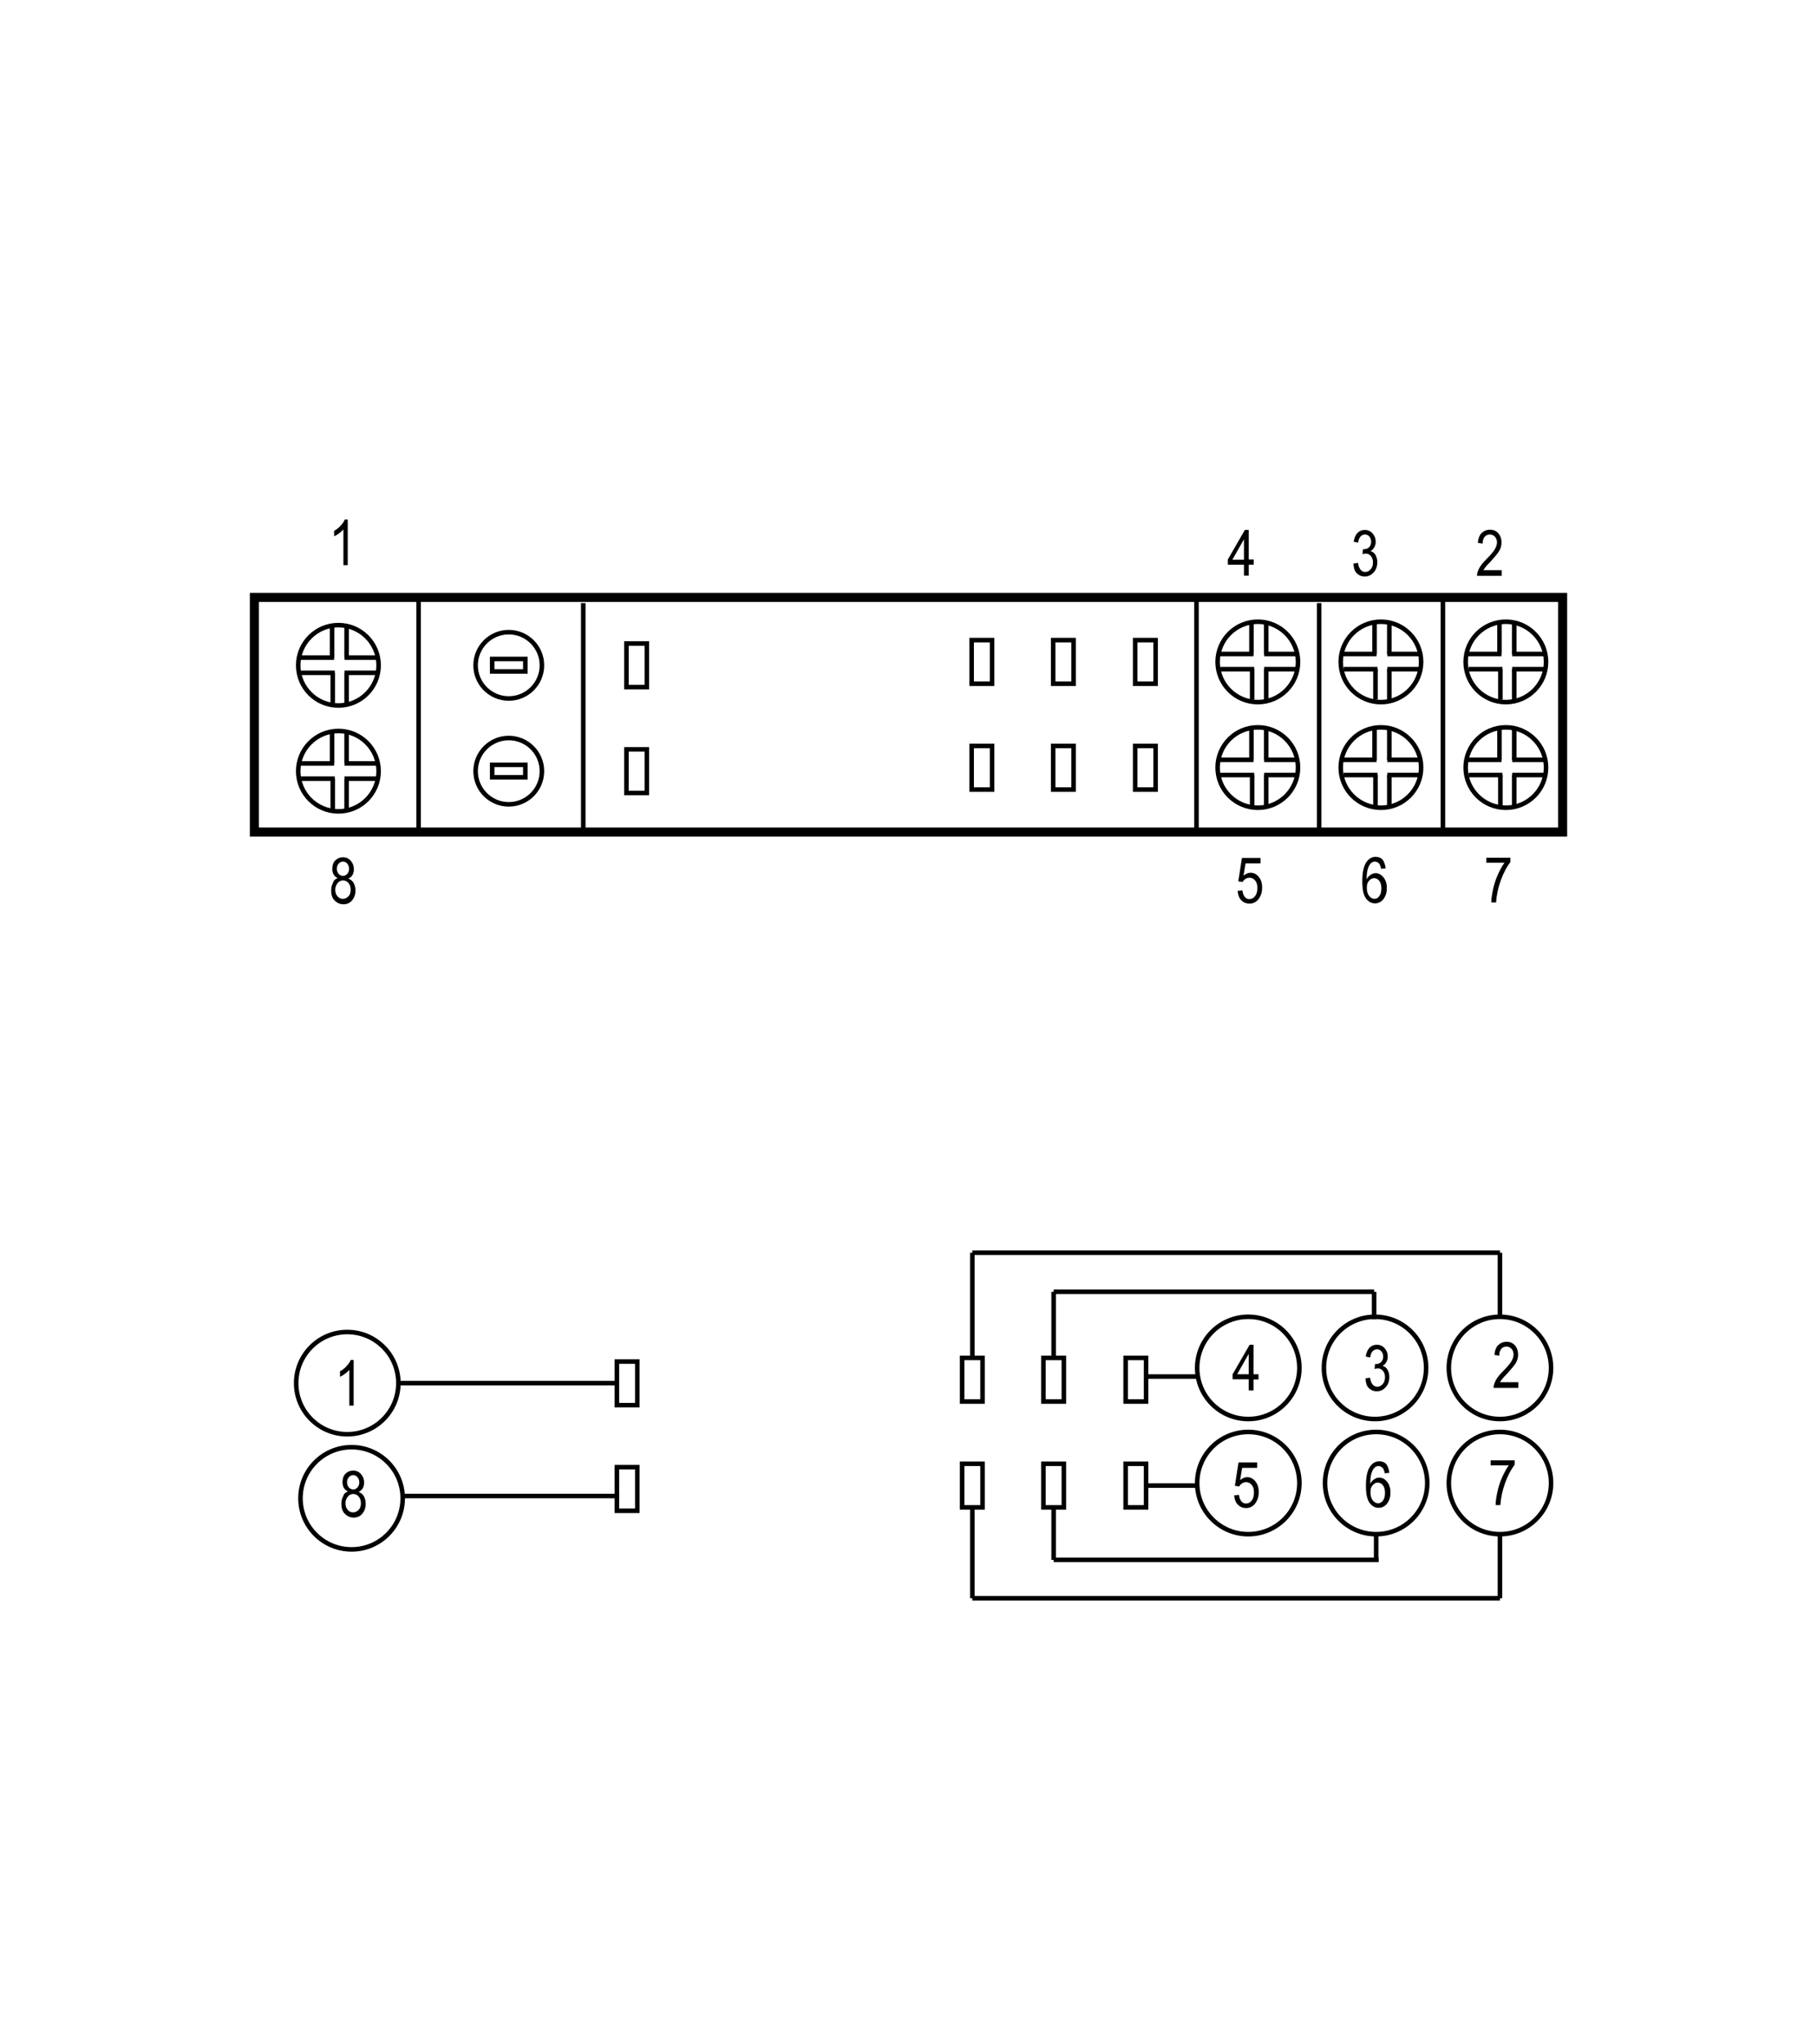 <?xml version="1.0" encoding="utf-8"?>
<!-- Generator: Adobe Illustrator 28.2.0, SVG Export Plug-In . SVG Version: 6.00 Build 0)  -->
<svg version="1.1" id="Слой_1" xmlns="http://www.w3.org/2000/svg" xmlns:xlink="http://www.w3.org/1999/xlink" x="0px" y="0px"
	 width="800px" height="900px" viewBox="0 0 800 900" enable-background="new 0 0 800 900" xml:space="preserve">
<rect x="112" y="263" fill="none" stroke="#000000" stroke-width="4" stroke-miterlimit="10" width="576" height="103.3"/>
<g>
	<path d="M153.2,248.8h-2v-15.7c-0.5,0.5-1.1,1.1-1.9,1.7s-1.5,1-2.2,1.3v-2.4c1.1-0.6,2.1-1.4,2.9-2.3s1.5-1.8,1.8-2.7h1.3V248.8z"
		/>
</g>
<g>
	<path d="M547.7,253.4v-4.8h-7.1v-2.3l7.5-13h1.7v13h2.2v2.3h-2.2v4.8H547.7z M547.7,246.4v-9l-5.1,9H547.7z"/>
</g>
<g>
	<path d="M595.9,248.1l2-0.3c0.4,2.6,1.5,4,3.2,4c0.9,0,1.7-0.4,2.4-1.2s1-1.8,1-3c0-1.2-0.3-2.1-0.9-2.8s-1.4-1.1-2.3-1.1
		c-0.4,0-0.9,0.1-1.4,0.3l0.2-2.2l0.3,0c1,0,1.8-0.3,2.4-0.9c0.6-0.6,0.9-1.4,0.9-2.4c0-0.9-0.3-1.7-0.8-2.3s-1.2-0.9-1.9-0.9
		c-0.8,0-1.4,0.3-2,0.9c-0.5,0.6-0.9,1.5-1,2.7l-2-0.4c0.3-1.7,0.8-3,1.7-3.9s2-1.3,3.2-1.3c1.3,0,2.5,0.5,3.4,1.5s1.4,2.2,1.4,3.7
		c0,0.9-0.2,1.7-0.6,2.4c-0.4,0.7-0.9,1.3-1.7,1.7c0.7,0.2,1.2,0.5,1.6,0.9s0.8,1,1,1.7c0.3,0.7,0.4,1.5,0.4,2.3
		c0,1.8-0.5,3.3-1.6,4.5c-1.1,1.2-2.4,1.8-3.9,1.8c-1.4,0-2.6-0.5-3.6-1.5S596,249.8,595.9,248.1z"/>
</g>
<g>
	<path d="M661.2,251.1v2.4h-10.9c0-1,0.3-2,0.9-3.2s1.7-2.6,3.3-4.2c1.9-1.9,3.1-3.3,3.7-4.4s0.9-2,0.9-2.9c0-1-0.3-1.9-0.9-2.5
		s-1.3-1-2.2-1c-0.9,0-1.7,0.3-2.3,1s-0.9,1.7-0.9,3l-2.1-0.3c0.1-1.9,0.7-3.4,1.6-4.3s2.2-1.5,3.7-1.5c1.7,0,2.9,0.6,3.8,1.7
		s1.3,2.4,1.3,3.9c0,1.3-0.3,2.5-1,3.7s-2,2.7-3.8,4.7c-1.2,1.2-2,2.1-2.3,2.5s-0.6,0.9-0.9,1.3H661.2z"/>
</g>
<g>
	<path d="M544.9,392.2l2.1-0.2c0.2,1.3,0.5,2.2,1.1,2.9s1.3,0.9,2,0.9c1,0,1.8-0.4,2.5-1.3s1-2.1,1-3.6c0-1.4-0.3-2.5-1-3.3
		c-0.7-0.8-1.5-1.2-2.5-1.2c-0.6,0-1.2,0.2-1.7,0.5s-1,0.8-1.3,1.4l-1.9-0.3l1.6-10.3h8.2v2.4h-6.6l-0.9,5.4c1-0.8,2-1.3,3.1-1.3
		c1.4,0,2.6,0.6,3.6,1.8c1,1.2,1.5,2.8,1.5,4.7c0,2-0.5,3.6-1.5,5s-2.4,2.1-4.1,2.1c-1.4,0-2.6-0.5-3.6-1.5S545.1,393.9,544.9,392.2
		z"/>
</g>
<g>
	<path d="M610.1,382.3l-2,0.2c-0.2-1-0.5-1.8-0.8-2.2c-0.5-0.6-1.2-1-1.9-1c-1.2,0-2.1,0.7-2.8,2.2c-0.6,1.3-0.9,3.1-0.9,5.6
		c0.5-0.9,1-1.5,1.8-2s1.4-0.7,2.2-0.7c1.3,0,2.4,0.6,3.4,1.8s1.5,2.8,1.5,4.7c0,1.3-0.2,2.6-0.7,3.6s-1.1,1.9-1.9,2.4
		s-1.6,0.8-2.5,0.8c-1.7,0-3-0.7-4.1-2.2s-1.6-4-1.6-7.5c0-3.9,0.6-6.6,1.7-8.3s2.5-2.5,4.2-2.5c1.2,0,2.3,0.4,3.1,1.3
		C609.4,379.4,609.9,380.7,610.1,382.3z M601.8,390.9c0,1.4,0.3,2.6,1,3.5s1.5,1.3,2.4,1.3c0.8,0,1.5-0.4,2.1-1.2s0.9-2,0.9-3.4
		c0-1.4-0.3-2.5-0.9-3.3s-1.4-1.2-2.3-1.2c-0.9,0-1.6,0.4-2.3,1.2S601.8,389.6,601.8,390.9z"/>
</g>
<g>
	<path d="M654.4,380v-2.4H665v1.9c-1.6,2.1-3,4.7-4.2,8s-1.9,6.6-2.1,9.8h-2.1c0-1.7,0.3-3.6,0.8-5.9s1.2-4.4,2.1-6.4
		s1.8-3.7,2.9-5.2H654.4z"/>
</g>
<g>
	<path d="M148.7,386.6c-0.8-0.4-1.4-0.9-1.8-1.6s-0.6-1.5-0.6-2.5c0-1.5,0.4-2.8,1.3-3.7s2-1.4,3.4-1.4c1.4,0,2.5,0.5,3.4,1.5
		s1.4,2.2,1.4,3.8c0,1-0.2,1.8-0.6,2.5c-0.4,0.7-1,1.2-1.8,1.6c1,0.4,1.8,1,2.3,1.9s0.8,2,0.8,3.3c0,1.8-0.5,3.2-1.5,4.4
		s-2.3,1.7-3.8,1.7c-1.5,0-2.8-0.6-3.9-1.7s-1.5-2.6-1.5-4.4c0-1.3,0.3-2.4,0.8-3.3C146.9,387.5,147.7,386.9,148.7,386.6z
		 M147.6,391.6c0,1.2,0.3,2.2,1,3s1.4,1.1,2.4,1.1c0.9,0,1.7-0.4,2.4-1.1s1-1.7,1-2.9c0-1.2-0.3-2.2-1-3s-1.5-1.1-2.4-1.1
		c-0.9,0-1.7,0.4-2.3,1.1S147.6,390.5,147.6,391.6z M148.3,382.4c0,1,0.3,1.8,0.8,2.3c0.5,0.6,1.2,0.9,1.9,0.9
		c0.7,0,1.4-0.3,1.9-0.9s0.8-1.3,0.8-2.2c0-0.9-0.3-1.7-0.8-2.3s-1.2-0.9-1.9-0.9s-1.4,0.3-1.9,0.9S148.3,381.5,148.3,382.4z"/>
</g>
<line fill="none" stroke="#000000" stroke-width="2" stroke-miterlimit="10" x1="184.3" y1="263" x2="184.3" y2="366.3"/>
<line fill="none" stroke="#000000" stroke-width="2" stroke-miterlimit="10" x1="256.8" y1="265.5" x2="256.8" y2="366.3"/>
<line fill="none" stroke="#000000" stroke-width="2" stroke-miterlimit="10" x1="635.3" y1="263" x2="635.3" y2="366.3"/>
<line fill="none" stroke="#000000" stroke-width="2" stroke-miterlimit="10" x1="580.8" y1="265.5" x2="580.8" y2="366.3"/>
<line fill="none" stroke="#000000" stroke-width="2" stroke-miterlimit="10" x1="526.8" y1="263" x2="526.8" y2="366.3"/>
<g>
	<g>
		<rect x="275.8" y="283.3" fill="none" stroke="#000000" stroke-width="2" stroke-miterlimit="10" width="9" height="19.2"/>
		<rect x="275.8" y="329.9" fill="none" stroke="#000000" stroke-width="2" stroke-miterlimit="10" width="9" height="19.2"/>
	</g>
	<g>
		<rect x="499.8" y="281.8" fill="none" stroke="#000000" stroke-width="2" stroke-miterlimit="10" width="9" height="19.2"/>
		<rect x="499.8" y="328.4" fill="none" stroke="#000000" stroke-width="2" stroke-miterlimit="10" width="9" height="19.2"/>
	</g>
	<g>
		<rect x="463.7" y="281.8" fill="none" stroke="#000000" stroke-width="2" stroke-miterlimit="10" width="9" height="19.2"/>
		<rect x="463.7" y="328.4" fill="none" stroke="#000000" stroke-width="2" stroke-miterlimit="10" width="9" height="19.2"/>
	</g>
	<g>
		<rect x="427.8" y="281.8" fill="none" stroke="#000000" stroke-width="2" stroke-miterlimit="10" width="9" height="19.2"/>
		<rect x="427.8" y="328.4" fill="none" stroke="#000000" stroke-width="2" stroke-miterlimit="10" width="9" height="19.2"/>
	</g>
</g>
<g>
	<g>
		<circle fill="none" stroke="#000000" stroke-width="2" stroke-miterlimit="10" cx="149" cy="292.9" r="17.7"/>
		<g>
			<line fill="none" stroke="#000000" stroke-width="2" stroke-miterlimit="10" x1="146.2" y1="276.1" x2="146.2" y2="289.5"/>
			<line fill="none" stroke="#000000" stroke-width="2" stroke-miterlimit="10" x1="147.1" y1="289.5" x2="132.2" y2="289.5"/>
		</g>
		<g>
			<line fill="none" stroke="#000000" stroke-width="2" stroke-miterlimit="10" x1="146.5" y1="309.6" x2="146.5" y2="296.2"/>
			<line fill="none" stroke="#000000" stroke-width="2" stroke-miterlimit="10" x1="147.4" y1="296.2" x2="132.5" y2="296.2"/>
		</g>
		<g>
			<line fill="none" stroke="#000000" stroke-width="2" stroke-miterlimit="10" x1="152.6" y1="309.6" x2="152.6" y2="296.2"/>
			<line fill="none" stroke="#000000" stroke-width="2" stroke-miterlimit="10" x1="151.7" y1="296.2" x2="166.6" y2="296.2"/>
		</g>
		<g>
			<line fill="none" stroke="#000000" stroke-width="2" stroke-miterlimit="10" x1="152.6" y1="276.1" x2="152.6" y2="289.5"/>
			<line fill="none" stroke="#000000" stroke-width="2" stroke-miterlimit="10" x1="151.7" y1="289.5" x2="166.6" y2="289.5"/>
		</g>
	</g>
	<g>
		<circle fill="none" stroke="#000000" stroke-width="2" stroke-miterlimit="10" cx="149" cy="339.5" r="17.7"/>
		<g>
			<line fill="none" stroke="#000000" stroke-width="2" stroke-miterlimit="10" x1="146.2" y1="322.7" x2="146.2" y2="336.1"/>
			<line fill="none" stroke="#000000" stroke-width="2" stroke-miterlimit="10" x1="147.1" y1="336.1" x2="132.2" y2="336.1"/>
		</g>
		<g>
			<line fill="none" stroke="#000000" stroke-width="2" stroke-miterlimit="10" x1="146.5" y1="356.2" x2="146.5" y2="342.8"/>
			<line fill="none" stroke="#000000" stroke-width="2" stroke-miterlimit="10" x1="147.4" y1="342.8" x2="132.5" y2="342.8"/>
		</g>
		<g>
			<line fill="none" stroke="#000000" stroke-width="2" stroke-miterlimit="10" x1="152.6" y1="356.2" x2="152.6" y2="342.8"/>
			<line fill="none" stroke="#000000" stroke-width="2" stroke-miterlimit="10" x1="151.7" y1="342.8" x2="166.6" y2="342.8"/>
		</g>
		<g>
			<line fill="none" stroke="#000000" stroke-width="2" stroke-miterlimit="10" x1="152.6" y1="322.7" x2="152.6" y2="336.1"/>
			<line fill="none" stroke="#000000" stroke-width="2" stroke-miterlimit="10" x1="151.7" y1="336.1" x2="166.6" y2="336.1"/>
		</g>
	</g>
</g>
<g>
	<g>
		<circle fill="none" stroke="#000000" stroke-width="2" stroke-miterlimit="10" cx="553.8" cy="291.4" r="17.7"/>
		<g>
			<line fill="none" stroke="#000000" stroke-width="2" stroke-miterlimit="10" x1="551" y1="274.5" x2="551" y2="287.9"/>
			<line fill="none" stroke="#000000" stroke-width="2" stroke-miterlimit="10" x1="551.9" y1="287.9" x2="537" y2="287.9"/>
		</g>
		<g>
			<line fill="none" stroke="#000000" stroke-width="2" stroke-miterlimit="10" x1="551.3" y1="308" x2="551.3" y2="294.6"/>
			<line fill="none" stroke="#000000" stroke-width="2" stroke-miterlimit="10" x1="552.2" y1="294.6" x2="537.3" y2="294.6"/>
		</g>
		<g>
			<line fill="none" stroke="#000000" stroke-width="2" stroke-miterlimit="10" x1="557.5" y1="308" x2="557.5" y2="294.6"/>
			<line fill="none" stroke="#000000" stroke-width="2" stroke-miterlimit="10" x1="556.6" y1="294.6" x2="571.5" y2="294.6"/>
		</g>
		<g>
			<line fill="none" stroke="#000000" stroke-width="2" stroke-miterlimit="10" x1="557.5" y1="274.5" x2="557.5" y2="287.9"/>
			<line fill="none" stroke="#000000" stroke-width="2" stroke-miterlimit="10" x1="556.6" y1="287.9" x2="571.5" y2="287.9"/>
		</g>
	</g>
	<g>
		<circle fill="none" stroke="#000000" stroke-width="2" stroke-miterlimit="10" cx="553.8" cy="337.9" r="17.7"/>
		<g>
			<line fill="none" stroke="#000000" stroke-width="2" stroke-miterlimit="10" x1="551" y1="321.1" x2="551" y2="334.5"/>
			<line fill="none" stroke="#000000" stroke-width="2" stroke-miterlimit="10" x1="551.9" y1="334.5" x2="537" y2="334.5"/>
		</g>
		<g>
			<line fill="none" stroke="#000000" stroke-width="2" stroke-miterlimit="10" x1="551.3" y1="354.6" x2="551.3" y2="341.2"/>
			<line fill="none" stroke="#000000" stroke-width="2" stroke-miterlimit="10" x1="552.2" y1="341.2" x2="537.3" y2="341.2"/>
		</g>
		<g>
			<line fill="none" stroke="#000000" stroke-width="2" stroke-miterlimit="10" x1="557.5" y1="354.6" x2="557.5" y2="341.2"/>
			<line fill="none" stroke="#000000" stroke-width="2" stroke-miterlimit="10" x1="556.6" y1="341.2" x2="571.5" y2="341.2"/>
		</g>
		<g>
			<line fill="none" stroke="#000000" stroke-width="2" stroke-miterlimit="10" x1="557.5" y1="321.1" x2="557.5" y2="334.5"/>
			<line fill="none" stroke="#000000" stroke-width="2" stroke-miterlimit="10" x1="556.6" y1="334.5" x2="571.5" y2="334.5"/>
		</g>
	</g>
</g>
<g>
	<g>
		<circle fill="none" stroke="#000000" stroke-width="2" stroke-miterlimit="10" cx="608" cy="291.4" r="17.7"/>
		<g>
			<line fill="none" stroke="#000000" stroke-width="2" stroke-miterlimit="10" x1="605.2" y1="274.5" x2="605.2" y2="287.9"/>
			<line fill="none" stroke="#000000" stroke-width="2" stroke-miterlimit="10" x1="606.1" y1="287.9" x2="591.2" y2="287.9"/>
		</g>
		<g>
			<line fill="none" stroke="#000000" stroke-width="2" stroke-miterlimit="10" x1="605.6" y1="308" x2="605.6" y2="294.6"/>
			<line fill="none" stroke="#000000" stroke-width="2" stroke-miterlimit="10" x1="606.5" y1="294.6" x2="591.6" y2="294.6"/>
		</g>
		<g>
			<line fill="none" stroke="#000000" stroke-width="2" stroke-miterlimit="10" x1="611.7" y1="308" x2="611.7" y2="294.6"/>
			<line fill="none" stroke="#000000" stroke-width="2" stroke-miterlimit="10" x1="610.8" y1="294.6" x2="625.7" y2="294.6"/>
		</g>
		<g>
			<line fill="none" stroke="#000000" stroke-width="2" stroke-miterlimit="10" x1="611.7" y1="274.5" x2="611.7" y2="287.9"/>
			<line fill="none" stroke="#000000" stroke-width="2" stroke-miterlimit="10" x1="610.8" y1="287.9" x2="625.7" y2="287.9"/>
		</g>
	</g>
	<g>
		<circle fill="none" stroke="#000000" stroke-width="2" stroke-miterlimit="10" cx="608" cy="337.9" r="17.7"/>
		<g>
			<line fill="none" stroke="#000000" stroke-width="2" stroke-miterlimit="10" x1="605.2" y1="321.1" x2="605.2" y2="334.5"/>
			<line fill="none" stroke="#000000" stroke-width="2" stroke-miterlimit="10" x1="606.1" y1="334.5" x2="591.2" y2="334.5"/>
		</g>
		<g>
			<line fill="none" stroke="#000000" stroke-width="2" stroke-miterlimit="10" x1="605.6" y1="354.6" x2="605.6" y2="341.2"/>
			<line fill="none" stroke="#000000" stroke-width="2" stroke-miterlimit="10" x1="606.5" y1="341.2" x2="591.6" y2="341.2"/>
		</g>
		<g>
			<line fill="none" stroke="#000000" stroke-width="2" stroke-miterlimit="10" x1="611.7" y1="354.6" x2="611.7" y2="341.2"/>
			<line fill="none" stroke="#000000" stroke-width="2" stroke-miterlimit="10" x1="610.8" y1="341.2" x2="625.7" y2="341.2"/>
		</g>
		<g>
			<line fill="none" stroke="#000000" stroke-width="2" stroke-miterlimit="10" x1="611.7" y1="321.1" x2="611.7" y2="334.5"/>
			<line fill="none" stroke="#000000" stroke-width="2" stroke-miterlimit="10" x1="610.8" y1="334.5" x2="625.7" y2="334.5"/>
		</g>
	</g>
</g>
<g>
	<g>
		<circle fill="none" stroke="#000000" stroke-width="2" stroke-miterlimit="10" cx="663" cy="291.4" r="17.7"/>
		<g>
			<line fill="none" stroke="#000000" stroke-width="2" stroke-miterlimit="10" x1="660.2" y1="274.5" x2="660.2" y2="287.9"/>
			<line fill="none" stroke="#000000" stroke-width="2" stroke-miterlimit="10" x1="661.1" y1="287.9" x2="646.2" y2="287.9"/>
		</g>
		<g>
			<line fill="none" stroke="#000000" stroke-width="2" stroke-miterlimit="10" x1="660.6" y1="308" x2="660.6" y2="294.6"/>
			<line fill="none" stroke="#000000" stroke-width="2" stroke-miterlimit="10" x1="661.5" y1="294.6" x2="646.6" y2="294.6"/>
		</g>
		<g>
			<line fill="none" stroke="#000000" stroke-width="2" stroke-miterlimit="10" x1="666.7" y1="308" x2="666.7" y2="294.6"/>
			<line fill="none" stroke="#000000" stroke-width="2" stroke-miterlimit="10" x1="665.8" y1="294.6" x2="680.7" y2="294.6"/>
		</g>
		<g>
			<line fill="none" stroke="#000000" stroke-width="2" stroke-miterlimit="10" x1="666.7" y1="274.5" x2="666.7" y2="287.9"/>
			<line fill="none" stroke="#000000" stroke-width="2" stroke-miterlimit="10" x1="665.8" y1="287.9" x2="680.7" y2="287.9"/>
		</g>
	</g>
	<g>
		<circle fill="none" stroke="#000000" stroke-width="2" stroke-miterlimit="10" cx="663" cy="337.9" r="17.7"/>
		<g>
			<line fill="none" stroke="#000000" stroke-width="2" stroke-miterlimit="10" x1="660.2" y1="321.1" x2="660.2" y2="334.5"/>
			<line fill="none" stroke="#000000" stroke-width="2" stroke-miterlimit="10" x1="661.1" y1="334.5" x2="646.2" y2="334.5"/>
		</g>
		<g>
			<line fill="none" stroke="#000000" stroke-width="2" stroke-miterlimit="10" x1="660.6" y1="354.6" x2="660.6" y2="341.2"/>
			<line fill="none" stroke="#000000" stroke-width="2" stroke-miterlimit="10" x1="661.5" y1="341.2" x2="646.6" y2="341.2"/>
		</g>
		<g>
			<line fill="none" stroke="#000000" stroke-width="2" stroke-miterlimit="10" x1="666.7" y1="354.6" x2="666.7" y2="341.2"/>
			<line fill="none" stroke="#000000" stroke-width="2" stroke-miterlimit="10" x1="665.8" y1="341.2" x2="680.7" y2="341.2"/>
		</g>
		<g>
			<line fill="none" stroke="#000000" stroke-width="2" stroke-miterlimit="10" x1="666.7" y1="321.1" x2="666.7" y2="334.5"/>
			<line fill="none" stroke="#000000" stroke-width="2" stroke-miterlimit="10" x1="665.8" y1="334.5" x2="680.7" y2="334.5"/>
		</g>
	</g>
</g>
<g>
	<circle fill="none" stroke="#000000" stroke-width="2" stroke-miterlimit="10" cx="224" cy="292.9" r="14.6"/>
	<rect x="216.7" y="290.1" fill="none" stroke="#000000" stroke-width="2" stroke-miterlimit="10" width="14.6" height="5.5"/>
</g>
<g>
	<circle fill="none" stroke="#000000" stroke-width="2" stroke-miterlimit="10" cx="224" cy="339.5" r="14.6"/>
	<rect x="216.7" y="336.7" fill="none" stroke="#000000" stroke-width="2" stroke-miterlimit="10" width="14.6" height="5.5"/>
</g>
<g>
	<path d="M155.8,618.8h-2v-15.7c-0.5,0.5-1.1,1.1-1.9,1.7s-1.5,1-2.2,1.3v-2.4c1.1-0.6,2.1-1.4,2.9-2.3s1.5-1.8,1.8-2.7h1.3V618.8z"
		/>
</g>
<g>
	<g>
		<rect x="271.6" y="599.4" fill="none" stroke="#000000" stroke-width="2" stroke-miterlimit="10" width="9" height="19.2"/>
		<rect x="271.6" y="645.9" fill="none" stroke="#000000" stroke-width="2" stroke-miterlimit="10" width="9" height="19.2"/>
	</g>
	<g>
		<rect x="495.6" y="597.8" fill="none" stroke="#000000" stroke-width="2" stroke-miterlimit="10" width="9" height="19.2"/>
		<rect x="495.6" y="644.4" fill="none" stroke="#000000" stroke-width="2" stroke-miterlimit="10" width="9" height="19.2"/>
	</g>
	<g>
		<rect x="459.4" y="597.8" fill="none" stroke="#000000" stroke-width="2" stroke-miterlimit="10" width="9" height="19.2"/>
		<rect x="459.4" y="644.4" fill="none" stroke="#000000" stroke-width="2" stroke-miterlimit="10" width="9" height="19.2"/>
	</g>
	<g>
		<rect x="423.6" y="597.8" fill="none" stroke="#000000" stroke-width="2" stroke-miterlimit="10" width="9" height="19.2"/>
		<rect x="423.6" y="644.4" fill="none" stroke="#000000" stroke-width="2" stroke-miterlimit="10" width="9" height="19.2"/>
	</g>
</g>
<circle fill="none" stroke="#000000" stroke-width="2" stroke-miterlimit="10" cx="152.9" cy="608.9" r="22.5"/>
<g>
	<path d="M153.2,656.6c-0.8-0.4-1.4-0.9-1.8-1.6s-0.6-1.5-0.6-2.5c0-1.5,0.4-2.8,1.3-3.7s2-1.4,3.4-1.4c1.4,0,2.5,0.5,3.4,1.5
		s1.4,2.2,1.4,3.8c0,1-0.2,1.8-0.6,2.5c-0.4,0.7-1,1.2-1.8,1.6c1,0.4,1.8,1,2.3,1.9s0.8,2,0.8,3.3c0,1.8-0.5,3.2-1.5,4.4
		s-2.3,1.7-3.8,1.7c-1.5,0-2.8-0.6-3.9-1.7s-1.5-2.6-1.5-4.4c0-1.3,0.3-2.4,0.8-3.3C151.4,657.5,152.2,657,153.2,656.6z
		 M152.1,661.7c0,1.2,0.3,2.2,1,3s1.4,1.1,2.4,1.1c0.9,0,1.7-0.4,2.4-1.1s1-1.7,1-2.9c0-1.2-0.3-2.2-1-3s-1.5-1.1-2.4-1.1
		c-0.9,0-1.7,0.4-2.3,1.1S152.1,660.5,152.1,661.7z M152.8,652.5c0,1,0.3,1.8,0.8,2.3c0.5,0.6,1.2,0.9,1.9,0.9
		c0.7,0,1.4-0.3,1.9-0.9s0.8-1.3,0.8-2.2c0-0.9-0.3-1.7-0.8-2.3s-1.2-0.9-1.9-0.9s-1.4,0.3-1.9,0.9S152.8,651.6,152.8,652.5z"/>
</g>
<circle fill="none" stroke="#000000" stroke-width="2" stroke-miterlimit="10" cx="154.8" cy="659.6" r="22.5"/>
<g>
	<path d="M549.8,612v-4.8h-7.1V605l7.5-13h1.7v13h2.2v2.3h-2.2v4.8H549.8z M549.8,605v-9l-5.1,9H549.8z"/>
</g>
<circle fill="none" stroke="#000000" stroke-width="2" stroke-miterlimit="10" cx="549.6" cy="602.2" r="22.5"/>
<g>
	<path d="M543.4,658.3l2.1-0.2c0.2,1.3,0.5,2.2,1.1,2.9s1.3,0.9,2,0.9c1,0,1.8-0.4,2.5-1.3s1-2.1,1-3.6c0-1.4-0.3-2.5-1-3.3
		c-0.7-0.8-1.5-1.2-2.5-1.2c-0.6,0-1.2,0.2-1.7,0.5s-1,0.8-1.3,1.4l-1.9-0.3l1.6-10.3h8.2v2.4h-6.6l-0.9,5.4c1-0.8,2-1.3,3.1-1.3
		c1.4,0,2.6,0.6,3.6,1.8c1,1.2,1.5,2.8,1.5,4.7c0,2-0.5,3.6-1.5,5s-2.4,2.1-4.1,2.1c-1.4,0-2.6-0.5-3.6-1.5S543.5,660,543.4,658.3z"
		/>
</g>
<circle fill="none" stroke="#000000" stroke-width="2" stroke-miterlimit="10" cx="549.6" cy="652.9" r="22.5"/>
<g>
	<path d="M601.2,606.8l2-0.3c0.4,2.6,1.5,4,3.2,4c0.9,0,1.7-0.4,2.4-1.2s1-1.8,1-3c0-1.2-0.3-2.1-0.9-2.8s-1.4-1.1-2.3-1.1
		c-0.4,0-0.9,0.1-1.4,0.3l0.2-2.2l0.3,0c1,0,1.8-0.3,2.4-0.9c0.6-0.6,0.9-1.4,0.9-2.4c0-0.9-0.3-1.7-0.8-2.3s-1.2-0.9-1.9-0.9
		c-0.8,0-1.4,0.3-2,0.9c-0.5,0.6-0.9,1.5-1,2.7l-2-0.4c0.3-1.7,0.8-3,1.7-3.9s2-1.3,3.2-1.3c1.3,0,2.5,0.5,3.4,1.5s1.4,2.2,1.4,3.7
		c0,0.9-0.2,1.7-0.6,2.4c-0.4,0.7-0.9,1.3-1.7,1.7c0.7,0.2,1.2,0.5,1.6,0.9s0.8,1,1,1.7c0.3,0.7,0.4,1.5,0.4,2.3
		c0,1.8-0.5,3.3-1.6,4.5c-1.1,1.2-2.4,1.8-3.9,1.8c-1.4,0-2.6-0.5-3.6-1.5S601.3,608.5,601.2,606.8z"/>
</g>
<circle fill="none" stroke="#000000" stroke-width="2" stroke-miterlimit="10" cx="605.4" cy="602.2" r="22.5"/>
<g>
	<path d="M611.7,648.4l-2,0.2c-0.2-1-0.5-1.8-0.8-2.2c-0.5-0.6-1.2-1-1.9-1c-1.2,0-2.1,0.7-2.8,2.2c-0.6,1.3-0.9,3.1-0.9,5.6
		c0.5-0.9,1-1.5,1.8-2s1.4-0.7,2.2-0.7c1.3,0,2.4,0.6,3.4,1.8s1.5,2.8,1.5,4.7c0,1.3-0.2,2.6-0.7,3.6s-1.1,1.9-1.9,2.4
		s-1.6,0.8-2.5,0.8c-1.7,0-3-0.7-4.1-2.2s-1.6-4-1.6-7.5c0-3.9,0.6-6.6,1.7-8.3s2.5-2.5,4.2-2.5c1.2,0,2.3,0.4,3.1,1.3
		C611,645.5,611.5,646.7,611.7,648.4z M603.4,657c0,1.4,0.3,2.6,1,3.5s1.5,1.3,2.4,1.3c0.8,0,1.5-0.4,2.1-1.2s0.9-2,0.9-3.4
		c0-1.4-0.3-2.5-0.9-3.3s-1.4-1.2-2.3-1.2c-0.9,0-1.6,0.4-2.3,1.2S603.4,655.7,603.4,657z"/>
</g>
<circle fill="none" stroke="#000000" stroke-width="2" stroke-miterlimit="10" cx="605.9" cy="652.9" r="22.5"/>
<g>
	<path d="M668.5,608.6v2.4h-10.9c0-1,0.3-2,0.9-3.2s1.7-2.6,3.3-4.2c1.9-1.9,3.1-3.3,3.7-4.4s0.9-2,0.9-2.9c0-1-0.3-1.9-0.9-2.5
		s-1.3-1-2.2-1c-0.9,0-1.7,0.3-2.3,1s-0.9,1.7-0.9,3l-2.1-0.3c0.1-1.9,0.7-3.4,1.6-4.3s2.2-1.5,3.7-1.5c1.7,0,2.9,0.6,3.8,1.7
		s1.3,2.4,1.3,3.9c0,1.3-0.3,2.5-1,3.7s-2,2.7-3.8,4.7c-1.2,1.2-2,2.1-2.3,2.5s-0.6,0.9-0.9,1.3H668.5z"/>
</g>
<circle fill="none" stroke="#000000" stroke-width="2" stroke-miterlimit="10" cx="660.4" cy="602.2" r="22.5"/>
<g>
	<path d="M656.3,645.3v-2.4h10.6v1.9c-1.6,2.1-3,4.7-4.2,8s-1.9,6.6-2.1,9.8h-2.1c0-1.7,0.3-3.6,0.8-5.9s1.2-4.4,2.1-6.4
		s1.8-3.7,2.9-5.2H656.3z"/>
</g>
<circle fill="none" stroke="#000000" stroke-width="2" stroke-miterlimit="10" cx="660.4" cy="652.9" r="22.5"/>
<line fill="none" stroke="#000000" stroke-width="2" stroke-miterlimit="10" x1="271.6" y1="608.9" x2="175.4" y2="608.9"/>
<line fill="none" stroke="#000000" stroke-width="2" stroke-miterlimit="10" x1="272.5" y1="658.6" x2="176.5" y2="658.6"/>
<line fill="none" stroke="#000000" stroke-width="2" stroke-miterlimit="10" x1="504.6" y1="606" x2="527.8" y2="606"/>
<line fill="none" stroke="#000000" stroke-width="2" stroke-miterlimit="10" x1="504.6" y1="654" x2="527.8" y2="654"/>
<line fill="none" stroke="#000000" stroke-width="2" stroke-miterlimit="10" x1="463.9" y1="597.8" x2="463.9" y2="568.7"/>
<line fill="none" stroke="#000000" stroke-width="2" stroke-miterlimit="10" x1="463.9" y1="686.7" x2="463.9" y2="663"/>
<line fill="none" stroke="#000000" stroke-width="2" stroke-miterlimit="10" x1="605" y1="580.8" x2="605" y2="568.7"/>
<line fill="none" stroke="#000000" stroke-width="2" stroke-miterlimit="10" x1="605.9" y1="687.4" x2="605.9" y2="675.3"/>
<line fill="none" stroke="#000000" stroke-width="2" stroke-miterlimit="10" x1="463.9" y1="568.7" x2="605" y2="568.7"/>
<line fill="none" stroke="#000000" stroke-width="2" stroke-miterlimit="10" x1="463.9" y1="686.7" x2="607" y2="686.7"/>
<line fill="none" stroke="#000000" stroke-width="2" stroke-miterlimit="10" x1="428.1" y1="551.5" x2="660.4" y2="551.5"/>
<line fill="none" stroke="#000000" stroke-width="2" stroke-miterlimit="10" x1="428.1" y1="703.6" x2="660.4" y2="703.6"/>
<line fill="none" stroke="#000000" stroke-width="2" stroke-miterlimit="10" x1="428.1" y1="597.8" x2="428.1" y2="551.5"/>
<line fill="none" stroke="#000000" stroke-width="2" stroke-miterlimit="10" x1="428.1" y1="703.6" x2="428.1" y2="663.5"/>
<line fill="none" stroke="#000000" stroke-width="2" stroke-miterlimit="10" x1="660.4" y1="579.7" x2="660.4" y2="551.5"/>
<line fill="none" stroke="#000000" stroke-width="2" stroke-miterlimit="10" x1="660.4" y1="703.6" x2="660.4" y2="675.3"/>
</svg>

